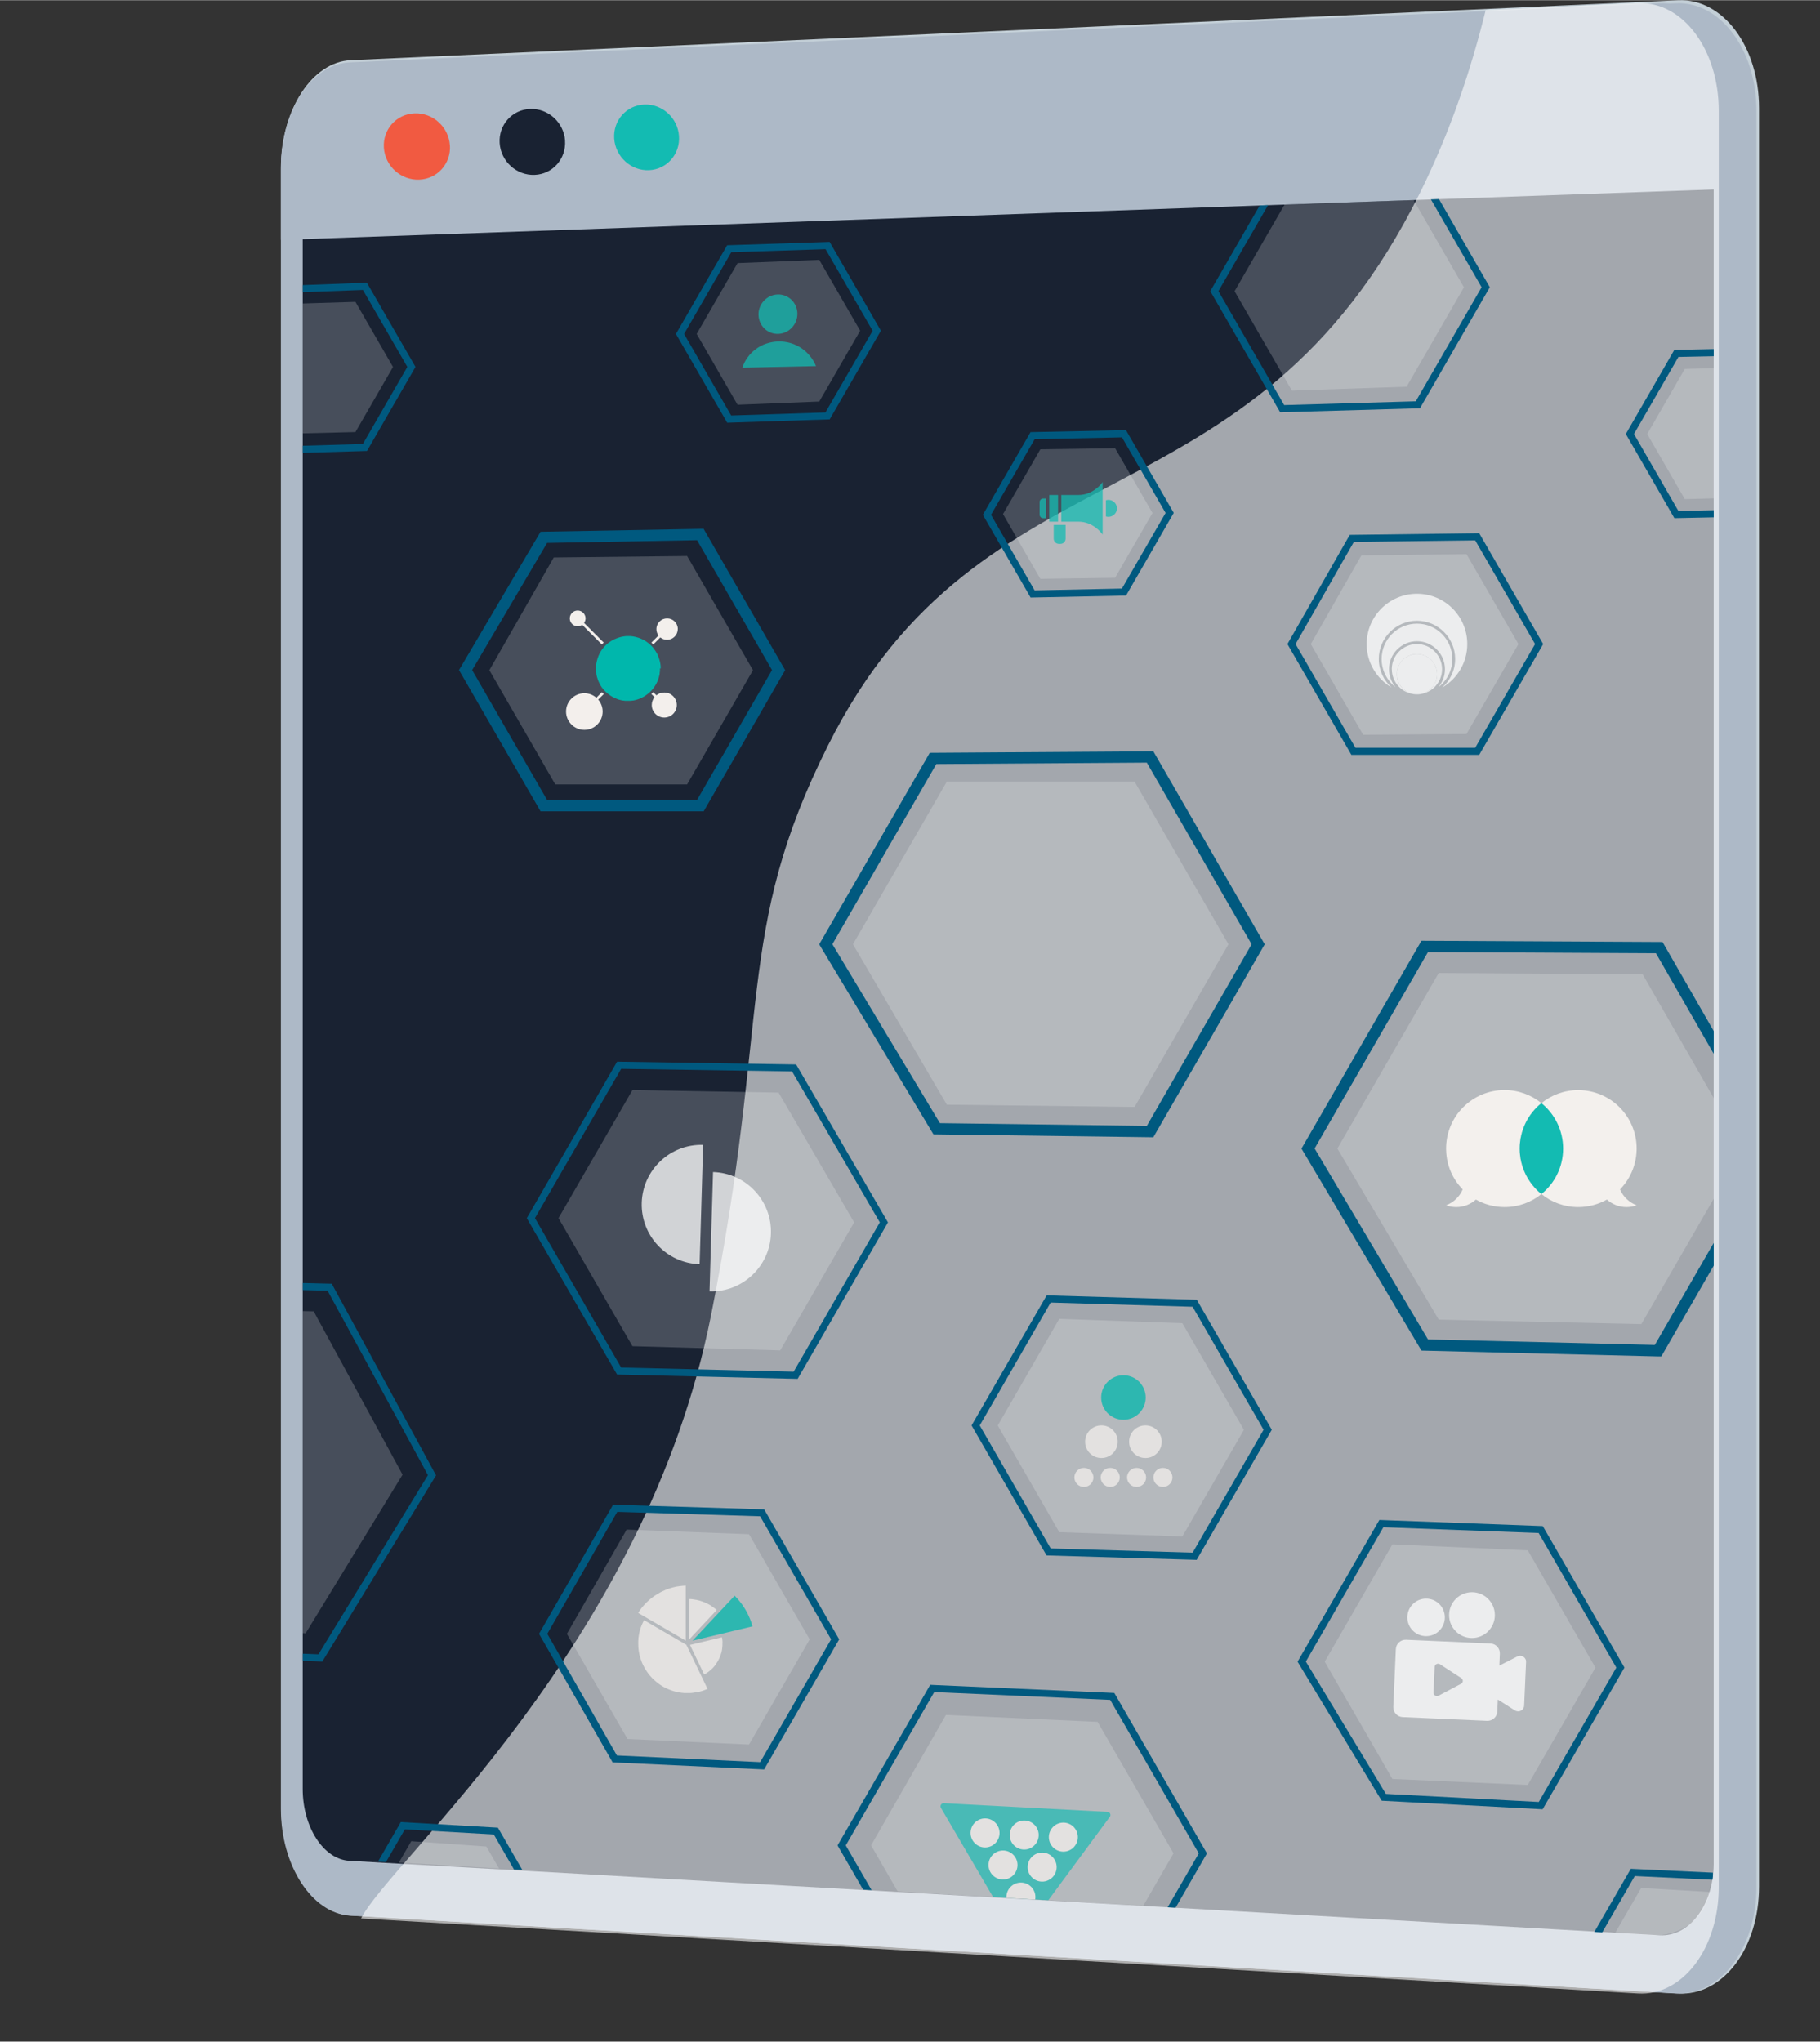 <?xml version="1.0" encoding="UTF-8"?><svg xmlns="http://www.w3.org/2000/svg" xmlns:xlink="http://www.w3.org/1999/xlink" viewBox="0 0 321.3 360.27" aria-hidden="true" width="321px" height="360px"><rect x="0" y="0" width="321.3" height="360.27" fill="#333333" stroke="none"/><defs><linearGradient class="cerosgradient" data-cerosgradient="true" id="CerosGradient_idc807b3d3c" gradientUnits="userSpaceOnUse" x1="50%" y1="100%" x2="50%" y2="0%"><stop offset="0%" stop-color="#d1d1d1"/><stop offset="100%" stop-color="#d1d1d1"/></linearGradient><linearGradient/><style>.c-6286af8252f8c{fill:none;}.d-6286af8252f8c{fill:#f3efec;}.e-6286af8252f8c{fill:#f3f0ed;}.f-6286af8252f8c{fill:#00b7ac;}.g-6286af8252f8c{fill:#00597f;}.h-6286af8252f8c{fill:#f15a41;}.i-6286af8252f8c{fill:#fff;}.j-6286af8252f8c{fill:#adb9c7;}.k-6286af8252f8c{fill:#c3cfd7;}.l-6286af8252f8c{fill:#12bab0;}.m-6286af8252f8c{fill:#13bbb2;}.n-6286af8252f8c{fill:#192232;}.o-6286af8252f8c{fill:#26bbb4;}.p-6286af8252f8c{opacity:.2;}.q-6286af8252f8c{opacity:.75;}.r-6286af8252f8c{clip-path:url(#b6286af8252f8c);}.s-6286af8252f8c{isolation:isolate;}.t-6286af8252f8c{mix-blend-mode:soft-light;opacity:.6;}</style><clipPath id="b6286af8252f8c"><path class="c-6286af8252f8c" d="M53.44,42.18V315.67s.11,10.2,7,12.46l231.2,13.38s9.7,.94,10.75-10.37c.15-11.45,.15-104.41,.15-104.41V33.4L53.44,42.18Z"/></clipPath></defs><g class="s-6286af8252f8c"><g id="a6286af8252f8c"><g><path class="k-6286af8252f8c" d="M61.91,10.59L296.28,.01c7.86-.35,14.26,8.16,14.26,19.03V332.93c0,10.87-6.4,19.3-14.26,18.84l-234.37-13.75c-6.78-.4-12.25-8.85-12.25-18.88V29.31c0-10.03,5.47-18.41,12.25-18.72Z"/><path class="j-6286af8252f8c" d="M61.82,11.1L295.84,.54c7.85-.35,14.24,8.15,14.24,19V332.96c0,10.85-6.39,19.27-14.24,18.81l-234.02-13.73c-6.77-.4-12.23-8.84-12.23-18.86V29.79c0-10.02,5.47-18.38,12.23-18.69Z"/><path class="n-6286af8252f8c" d="M292.97,341.5c5.28,.3,9.56-5.37,9.56-12.65V19.49c0-7.29-4.29-13.01-9.56-12.78L61.68,16.73c-4.56,.2-8.24,5.83-8.24,12.57V315.67c0,6.75,3.68,12.43,8.24,12.69l231.29,13.14Z"/><path class="j-6286af8252f8c" d="M61.68,10.98L292.97,.54c7.76-.35,14.07,8.06,14.07,18.78v13.93L49.59,42.31v-12.86c0-9.9,5.4-18.17,12.09-18.47Z"/><g class="t-6286af8252f8c"><path class="i-6286af8252f8c" d="M146.14,131.59c27.33-54.65,74.64-37.26,104.57-97.65,5.4-10.89,9.06-21.97,11.57-32.19l26.91-1.22c7.85-.35,14.24,8.15,14.24,19V332.96c0,10.85-6.39,19.27-14.24,18.81l-225.45-13.23c5.16-10.24,50.15-48.15,61.77-106.36,10.63-53.23,4.14-67.62,20.63-100.59Z"/></g><path class="h-6286af8252f8c" d="M79.43,25.59c.22,3.23-2.2,5.95-5.42,6.08-3.22,.13-6.02-2.38-6.24-5.62-.22-3.24,2.21-5.96,5.43-6.08,3.22-.12,6,2.39,6.22,5.62Z"/><path class="n-6286af8252f8c" d="M99.75,24.78c.22,3.21-2.18,5.92-5.36,6.05-3.19,.13-5.96-2.37-6.18-5.59-.22-3.22,2.19-5.93,5.38-6.05,3.19-.12,5.94,2.38,6.17,5.59Z"/><path class="m-6286af8252f8c" d="M119.87,23.98c.22,3.2-2.15,5.89-5.31,6.02-3.16,.13-5.9-2.36-6.13-5.57-.22-3.21,2.17-5.9,5.33-6.02,3.16-.12,5.89,2.37,6.11,5.57Z"/></g><g class="r-6286af8252f8c"><g class="p-6286af8252f8c"><polygon class="i-6286af8252f8c" points="289.73 333.15 302.99 333.93 309.62 345.41 302.99 356.9 289.73 356.12 283.1 344.63 289.73 333.15"/></g><path class="g-6286af8252f8c" d="M305.02,360.27l-17.14-.81-8.56-14.83,8.58-14.86,17.14,.81,8.56,14.83-8.58,14.86Zm-16.4-2.03l15.7,.75,7.84-13.58-7.86-13.61-15.7-.75-7.84,13.58,7.86,13.61Z"/><g class="p-6286af8252f8c"><polygon class="i-6286af8252f8c" points="22.58 230.56 55.38 231.39 71.07 260.21 53.96 288.2 20.35 286.9 5.47 258.56 22.58 230.56"/></g><path class="g-6286af8252f8c" d="M56.9,293.2l-39.07-1.55L0,258.41l20.08-32.85,38.49,.96,18.41,33.82-20.08,32.86Zm-38.3-2.77l37.62,1.49,19.33-31.62-17.72-32.55-37.05-.93L1.44,258.45l17.15,31.98Z"/><g class="p-6286af8252f8c"><polygon class="i-6286af8252f8c" points="228.07 33.83 248.32 33.14 258.44 50.67 248.32 68.21 228.07 68.9 217.95 51.36 228.07 33.83"/></g><path class="g-6286af8252f8c" d="M226,72.73l-12.34-21.38,12.33-21.36,24.68-.71,12.34,21.38-12.33,21.36-24.68,.71Zm-10.9-21.38l11.61,20.11,23.23-.67,11.62-20.13-11.61-20.11-23.23,.67-11.62,20.13Z"/><g class="p-6286af8252f8c"><polygon class="i-6286af8252f8c" points="111.65 192.34 137.45 192.79 150.79 215.69 137.74 238.28 111.65 237.54 98.6 214.94 111.65 192.34"/></g><path class="g-6286af8252f8c" d="M140.82,243.31l-31.88-.76-15.94-27.6,15.94-27.62,31.61,.49,16.21,27.88-15.95,27.62Zm-31.15-2l30.44,.73,15.21-26.35-15.49-26.64-30.17-.46-15.22,26.35,15.22,26.37Z"/><g class="q-6286af8252f8c"><path class="i-6286af8252f8c" d="M136.1,217.65c-.17,5.81-5.03,10.39-10.84,10.22l.62-21.06c5.81,.17,10.39,5.03,10.22,10.84Z"/><path class="i-6286af8252f8c" d="M124.13,202.01l-.62,21.06c-5.82-.17-10.39-5.03-10.22-10.84,.17-5.81,5.02-10.39,10.84-10.22Z"/></g><g class="p-6286af8252f8c"><polygon class="i-6286af8252f8c" points="110.63 269.91 132.23 270.72 142.94 289.28 132.23 307.84 110.79 306.87 100.08 288.31 110.63 269.91"/></g><path class="g-6286af8252f8c" d="M134.9,312.24l-.38-.02-26.37-1.23-12.99-22.69,13.08-22.79,26.67,.83,13.24,22.94-13.26,22.97Zm-26-2.47l25.3,1.18,12.52-21.68-12.53-21.71-25.22-.78-12.35,21.52,12.29,21.47Z"/><g class="q-6286af8252f8c"><path class="f-6286af8252f8c" d="M132.83,286.99l-10.57,2.52,7.43-7.93s.05,.05,.08,.08c.16,.16,.32,.33,.47,.5,.02,.03,.05,.06,.08,.09,0,0,.02,.02,.02,.03,.03,.03,.06,.07,.09,.11,.03,.03,.05,.07,.09,.1,0,0,.02,.03,.03,.04,.09,.12,.19,.24,.28,.36,.09,.11,.17,.22,.25,.34,.08,.11,.15,.21,.22,.33,.08,.11,.14,.22,.21,.33,.07,.11,.14,.23,.2,.34,.07,.12,.13,.23,.19,.35,.07,.12,.13,.25,.19,.38,.07,.14,.13,.28,.19,.42,0,.02,.01,.03,.02,.05,.03,.07,.06,.13,.09,.2,.03,.08,.06,.15,.09,.23,.02,.04,.04,.09,.05,.13,.03,.08,.06,.16,.09,.25,.03,.08,.05,.16,.08,.25,.06,.17,.1,.34,.15,.51Z"/><g><path class="d-6286af8252f8c" d="M124.88,298.03s-.06,.03-.09,.04c0,0-.02,0-.03,.01-.05,.02-.1,.04-.15,.06-.05,.03-.11,.05-.16,.06-.03,.02-.07,.03-.1,.04-.06,.02-.12,.04-.18,.07-.06,.02-.12,.04-.18,.06-.13,.04-.26,.08-.39,.11-.1,.03-.2,.05-.3,.07-.01,0-.03,0-.04,.01-.03,0-.07,.02-.1,.02-.02,0-.03,0-.05,0-.07,.01-.14,.03-.21,.04h-.04c-.11,.03-.22,.04-.33,.06-.09,0-.17,.02-.25,.03-.05,0-.09,.01-.14,.02-.01,0-.02,0-.03,0-.1,0-.2,.01-.29,.02-.03,0-.05,0-.07,0-.1,0-.21,0-.31,0-.05,0-.09,0-.14,0-.1,0-.2,0-.3,0-.04,0-.07,0-.11,0-.08,0-.17,0-.25-.02-.07,0-.14-.01-.21-.02h0c-.1,0-.19-.02-.29-.04-.04,0-.07,0-.11-.01-.11-.02-.23-.04-.33-.06-.02,0-.04,0-.06-.01-.23-.05-.46-.1-.69-.17-.02,0-.04,0-.06-.02-.1-.03-.21-.07-.32-.1-.03-.01-.07-.02-.1-.04-.09-.03-.18-.06-.27-.1h0c-.07-.03-.13-.05-.2-.08-.08-.03-.15-.07-.23-.1-.03-.02-.07-.03-.1-.05-.09-.04-.18-.09-.28-.14-.04-.02-.08-.04-.12-.06-.09-.05-.18-.1-.27-.15-.02-.01-.04-.02-.06-.04-.08-.05-.17-.1-.25-.15,0,0-.02,0-.03-.02-.04-.02-.08-.05-.11-.08-.07-.04-.14-.1-.21-.14-.09-.06-.18-.13-.27-.2h0l-.02-.03c-.06-.04-.11-.09-.17-.13-.01,0-.02-.02-.04-.03-.02-.02-.05-.05-.08-.07-.01,0-.02-.02-.03-.03-.08-.07-.16-.13-.23-.2-.1-.09-.2-.18-.3-.28-.04-.05-.09-.09-.13-.14-.05-.05-.09-.09-.13-.14-.02-.02-.05-.05-.07-.08-.04-.04-.08-.08-.12-.13-.04-.04-.07-.08-.1-.12,0,0-.02-.02-.02-.03-.07-.09-.14-.17-.21-.27-.06-.08-.13-.17-.18-.25-.06-.08-.11-.16-.16-.24-.06-.08-.11-.16-.16-.25-.05-.08-.1-.17-.14-.25-.05-.09-.09-.17-.14-.26-.05-.09-.09-.18-.14-.28-.05-.1-.09-.2-.14-.3,0-.01,0-.02-.01-.03-.01-.04-.03-.06-.04-.09-.01-.03-.03-.07-.04-.1,0,0,0-.02,0-.02-.01-.03-.02-.05-.03-.08-.06-.16-.12-.32-.17-.48-.04-.13-.08-.26-.11-.39-.01-.05-.03-.09-.04-.14-.01-.04-.02-.09-.03-.13,0-.01,0-.03-.01-.05,0-.05-.02-.1-.03-.15-.02-.08-.03-.15-.04-.22-.01-.06-.02-.12-.03-.17-.01-.08-.02-.16-.03-.24,0-.06-.02-.11-.02-.17-.01-.07-.02-.15-.02-.22,0-.08-.01-.16-.02-.24v-.15c0-.08-.01-.16-.01-.25,0-.06,0-.11,0-.17,0-.1,0-.21,0-.31,0-.09,0-.19,.02-.28,0-.05,0-.09,0-.14,0-.04,0-.09,.01-.13,0,0,0,0,0,0,0,0,0-.01,0-.02,.03-.27,.07-.53,.12-.79,.05-.24,.1-.47,.17-.69,.04-.12,.08-.25,.12-.38,.04-.12,.09-.25,.14-.37,.04-.09,.08-.19,.12-.28,0-.02,.01-.03,.02-.04,0-.02,.02-.04,.03-.06,.03-.06,.05-.11,.08-.17,.02-.06,.05-.11,.08-.17,0,0,0,0,0-.01,.04-.07,.07-.14,.11-.22l7.47,4.35,3.74,7.78Z"/><path class="d-6286af8252f8c" d="M121.07,279.79v9.72l-8.4-4.89s.04-.07,.06-.1c.05-.07,.09-.15,.14-.22,.03-.06,.07-.11,.11-.17,.06-.08,.12-.16,.18-.24,.02-.04,.05-.08,.08-.11,.07-.09,.14-.18,.22-.28,.03-.04,.06-.08,.1-.11,.06-.08,.12-.15,.2-.23,0,0,0,0,.01-.01,.04-.05,.09-.1,.14-.14,0,0,0,0,.01-.01,.06-.06,.11-.12,.17-.18,.07-.07,.14-.13,.21-.2,.06-.05,.11-.11,.17-.16,.1-.09,.21-.19,.31-.28,.01,0,.02-.02,.03-.02,.13-.1,.25-.2,.39-.3,.1-.07,.19-.15,.29-.21,.03-.02,.07-.04,.1-.07,.03-.02,.06-.04,.1-.06,.12-.08,.25-.16,.37-.24,.13-.08,.26-.15,.39-.22,.04-.02,.07-.04,.1-.06,.04-.02,.07-.04,.11-.06,.11-.06,.22-.11,.33-.16,.15-.07,.3-.14,.45-.2,0,0,.02,0,.03-.02l.39-.15c.08-.03,.15-.05,.23-.08,.09-.03,.19-.06,.28-.09,.08-.02,.15-.05,.24-.07h.02c.06-.02,.13-.04,.19-.06h.02c.1-.03,.19-.05,.29-.07,.05-.02,.1-.02,.15-.04,.12-.02,.23-.05,.35-.06,.04-.01,.09-.02,.13-.02,.1-.02,.19-.03,.29-.04,.07,0,.13-.02,.2-.02,.09-.01,.17-.02,.26-.03,.09,0,.19-.02,.28-.02,.09,0,.19-.01,.28-.01Z"/><path class="d-6286af8252f8c" d="M127.54,289.98v.1c0,.07,0,.14,0,.22v.08c0,.06-.01,.12-.02,.18,0,.05,0,.1-.01,.15h0c0,.07-.01,.14-.03,.21,0,.02,0,.05,0,.08-.01,.08-.03,.16-.04,.24,0,.02,0,.03,0,.04,0,.02,0,.05-.02,.07-.01,.06-.03,.12-.04,.18-.02,.08-.04,.16-.07,.24-.03,.09-.05,.18-.09,.27-.01,.04-.03,.07-.04,.11-.02,.05-.04,.1-.06,.15-.02,.05-.04,.1-.06,.16h0c-.02,.06-.05,.12-.08,.17,0,.01-.01,.03-.02,.04-.03,.07-.06,.13-.1,.2-.01,.03-.03,.06-.05,.09-.03,.05-.05,.1-.08,.15l-.02,.03s-.03,.06-.05,.09c-.03,.05-.06,.1-.09,.14-.03,.04-.06,.09-.09,.13,0,0,0,.01-.01,.02-.01,.02-.03,.04-.04,.06h0s0,.02,0,.02c-.03,.05-.07,.1-.1,.15-.02,.02-.03,.05-.05,.07h0s-.01,.02-.02,.02c-.03,.04-.06,.08-.09,.12,0,0-.01,.02-.02,.03-.02,.02-.03,.04-.05,.05,0,0-.01,.01-.02,.02-.05,.05-.09,.11-.14,.16-.06,.07-.13,.14-.2,.21-.03,.03-.07,.06-.1,.09-.03,.03-.07,.07-.1,.09-.02,.02-.04,.03-.06,.05-.03,.03-.06,.06-.09,.08-.03,.03-.06,.05-.09,.08,0,0-.01,0-.02,.02-.06,.05-.12,.1-.19,.15-.06,.04-.12,.09-.18,.13-.06,.04-.11,.08-.17,.11-.06,.04-.11,.08-.17,.11-.06,.04-.12,.07-.18,.1-.02,.02-.05,.03-.07,.04l-2.51-5.22,5.64-1.35v.06l.02,.02h0c.01,.08,.03,.16,.04,.24,0,.06,.02,.12,.02,.18,0,.03,0,.07,.01,.09,0,0,0,.02,0,.02,0,.07,0,.14,.01,.21,0,.02,0,.03,0,.05,0,.07,0,.15,0,.22Z"/><path class="d-6286af8252f8c" d="M126.54,284.09l-4.87,5.2v-7.12h.03c.05,0,.11,0,.17,0,.02,0,.04,0,.06,0,.02,0,.03,0,.04,0,.09,0,.18,.02,.27,.03,.12,.01,.24,.03,.35,.05,.12,.02,.24,.04,.35,.06,.21,.04,.41,.09,.62,.15,.12,.03,.23,.07,.34,.11,.06,.02,.11,.04,.17,.06,.11,.04,.22,.08,.33,.13,.06,.02,.11,.05,.16,.07,.08,.04,.16,.08,.25,.12,.09,.04,.19,.09,.28,.14,.06,.03,.12,.06,.17,.1h.02c.08,.05,.15,.1,.23,.15,.09,.06,.17,.11,.26,.17l.11,.08c.06,.04,.12,.08,.17,.13,.04,.03,.09,.06,.13,.09,.05,.04,.11,.08,.16,.13,.03,.03,.07,.06,.11,.09,0,0,.02,.02,.03,.03,.01,0,.03,.02,.04,.03Z"/></g></g><g class="p-6286af8252f8c"><polygon class="i-6286af8252f8c" points="187 232.72 208.73 233.48 219.6 252.3 208.73 271.12 187 270.36 176.14 251.54 187 232.72"/></g><path class="g-6286af8252f8c" d="M211.26,275.25l-26.5-.78-13.24-22.94,13.26-22.96,26.5,.78,13.24,22.94-13.26,22.96Zm-25.77-2.01l25.06,.74,12.52-21.69-12.53-21.71-25.06-.74-12.52,21.69,12.53,21.71Z"/><g class="q-6286af8252f8c"><g><circle class="d-6286af8252f8c" cx="196" cy="260.7" r="1.68"/><circle class="d-6286af8252f8c" cx="191.35" cy="260.7" r="1.68"/><circle class="d-6286af8252f8c" cx="200.65" cy="260.7" r="1.68"/><circle class="d-6286af8252f8c" cx="205.3" cy="260.7" r="1.68"/></g><circle class="d-6286af8252f8c" cx="194.44" cy="254.4" r="2.88"/><circle class="d-6286af8252f8c" cx="202.21" cy="254.4" r="2.88"/><circle class="f-6286af8252f8c" cx="198.33" cy="246.6" r="3.93"/></g><g class="p-6286af8252f8c"><polygon class="i-6286af8252f8c" points="240.34 97.98 258.89 97.76 268.06 113.63 258.89 129.5 240.65 129.64 231.41 113.63 240.34 97.98"/></g><path class="g-6286af8252f8c" d="M261.15,133.18h-22.58l-11.29-19.55,11-19.27,22.86-.29,11.29,19.56-11.29,19.55Zm-21.86-1.25h21.14l10.57-18.3-10.57-18.3-21.42,.27-10.29,18.03,10.57,18.31Z"/><g class="q-6286af8252f8c"><path class="i-6286af8252f8c" d="M241.27,113.63c0,3.27,1.77,6.13,4.41,7.67-1.39-1.23-2.27-3.03-2.27-5.04,0-3.71,3.02-6.74,6.74-6.74,3.71,0,6.74,3.02,6.74,6.74,0,2-.88,3.8-2.27,5.04,2.64-1.54,4.41-4.4,4.41-7.67,0-4.9-3.97-8.88-8.88-8.88-4.9,0-8.88,3.97-8.88,8.88Z"/><path class="i-6286af8252f8c" d="M243.91,116.27c0,2.02,.96,3.82,2.45,4.96-.72-.86-1.15-1.96-1.15-3.16,0-2.72,2.21-4.94,4.94-4.94,2.72,0,4.94,2.21,4.94,4.94,0,1.2-.43,2.3-1.15,3.16,1.49-1.14,2.45-2.94,2.45-4.96,0-3.45-2.79-6.24-6.24-6.24s-6.24,2.79-6.24,6.24Z"/><path class="i-6286af8252f8c" d="M245.71,118.07c0,2.36,1.85,4.3,4.18,4.43h.07c-1.88-.09-3.37-1.65-3.37-3.55,0-1.96,1.59-3.56,3.56-3.56,1.96,0,3.55,1.59,3.55,3.56,0,1.9-1.5,3.46-3.37,3.55h.07c2.33-.14,4.18-2.07,4.18-4.43,0-2.45-1.99-4.44-4.44-4.44-2.45,0-4.44,1.99-4.44,4.44Z"/><path class="i-6286af8252f8c" d="M246.6,118.95c0,1.9,1.5,3.46,3.37,3.55,.06,0,.12,0,.18,0s.12,0,.18,0c1.88-.09,3.37-1.65,3.37-3.55,0-1.96-1.59-3.56-3.55-3.56-1.97,0-3.56,1.59-3.56,3.56Z"/></g><g class="p-6286af8252f8c"><polygon class="i-6286af8252f8c" points="183.66 79.26 196.86 79.07 203.46 90.5 196.86 101.93 183.66 102.12 177.07 90.69 183.66 79.26"/></g><path class="g-6286af8252f8c" d="M181.94,105.42l-8.43-14.6,8.42-14.59,16.85-.35,8.43,14.6-8.42,14.59-16.85,.35Zm-6.99-14.6l7.7,13.34,15.41-.32,7.71-13.35-7.7-13.34-15.41,.32-7.71,13.35Z"/><g class="q-6286af8252f8c"><path class="m-6286af8252f8c" d="M183.53,88.56v2.23c0,.35,.28,.63,.63,.63h.51v-3.48h-.51c-.34,0-.63,.28-.63,.63Z"/><path class="m-6286af8252f8c" d="M195.68,88.18c-.16,0-.31,.02-.45,.07v2.86c.14,.05,.3,.07,.45,.07,.82,0,1.5-.67,1.5-1.5s-.67-1.5-1.5-1.5Z"/><rect class="m-6286af8252f8c" x="185.24" y="87.32" width="1.55" height="4.71"/><path class="m-6286af8252f8c" d="M186.79,92.6h-.77v2.43c0,.51,.41,.92,.92,.92h.26c.51,0,.92-.41,.92-.92v-2.43h-1.34Z"/><path class="m-6286af8252f8c" d="M190.38,87.32h-3.02v4.71h3.02c2.52,0,4.01,1.9,4.28,2.28v-9.27c-.27,.38-1.75,2.28-4.28,2.28Z"/></g><g class="p-6286af8252f8c"><polygon class="i-6286af8252f8c" points="245.81 272.52 269.71 273.57 281.66 294.27 269.71 314.97 245.81 313.92 233.86 293.22 245.81 272.52"/></g><path class="g-6286af8252f8c" d="M272.34,319.27l-28.42-1.51-14.85-24.54,14.44-25.01,28.85,1.08,14.42,24.97-14.44,25Zm-27.69-2.72l27,1.43,13.69-23.72-13.71-23.75-27.41-1.02-13.69,23.71,14.12,23.34Z"/><g class="q-6286af8252f8c"><g><circle class="i-6286af8252f8c" cx="251.76" cy="285.4" r="3.31"/><circle class="i-6286af8252f8c" cx="259.86" cy="285" r="4.04"/><path class="i-6286af8252f8c" d="M267.88,292.29l-3.19,1.63,.09-2.11c.04-.95-.7-1.76-1.65-1.8l-14.91-.66c-.95-.04-1.76,.7-1.8,1.65l-.45,10.2c-.04,.95,.7,1.76,1.65,1.8l14.91,.66c.95,.04,1.76-.7,1.8-1.65l.09-2.11,3.01,1.91c.71,.45,1.61-.03,1.64-.85l.34-7.67c.06-.82-.82-1.37-1.54-.99Zm-9.97,4.84l-3.94,2.09c-.42,.22-.92-.09-.9-.55l.2-4.52c.02-.46,.54-.73,.95-.47l3.74,2.43c.4,.24,.38,.82-.05,1.02Z"/></g></g><g class="p-6286af8252f8c"><polygon class="i-6286af8252f8c" points="166.99 302.62 193.77 303.84 207.17 327.04 193.77 350.25 167.18 348.84 153.78 325.63 166.99 302.62"/></g><path class="g-6286af8252f8c" d="M196.71,355.39l-.38-.02-32.12-1.42-16.35-28.31,16.36-28.34,.38,.02,32.12,1.42,16.35,28.31-16.36,28.34Zm-31.76-2.66l31.06,1.38,15.62-27.06-15.64-27.09-31.06-1.38-15.62,27.06,15.64,27.09Z"/><g class="q-6286af8252f8c"><path class="o-6286af8252f8c" d="M195.93,320.59l-14.52,19.69c-.06,.09-.1,.19-.11,.3l-.23,4.34c-.02,.46-.56,.69-.91,.39l-1.59-1.34c-.13-.11-.2-.28-.2-.45l.16-3.08c0-.11-.02-.22-.07-.31l-12.35-21.11c-.22-.38,.07-.85,.51-.83l28.89,1.53c.44,.02,.68,.53,.42,.88Z"/><g><g><circle class="d-6286af8252f8c" cx="173.9" cy="323.44" r="2.56"/><circle class="d-6286af8252f8c" cx="180.81" cy="323.81" r="2.56"/><circle class="d-6286af8252f8c" cx="187.72" cy="324.18" r="2.56"/></g><circle class="d-6286af8252f8c" cx="177.07" cy="329.1" r="2.56"/><circle class="d-6286af8252f8c" cx="183.98" cy="329.47" r="2.56"/><circle class="d-6286af8252f8c" cx="180.23" cy="334.76" r="2.56"/></g></g><g><g class="p-6286af8252f8c"><polygon class="i-6286af8252f8c" points="130.21 46.4 144.63 45.83 151.85 58.33 144.63 70.83 130.21 71.4 122.99 58.9 130.21 46.4"/></g><path class="g-6286af8252f8c" d="M128.38,74.57l-9.05-15.67,9.04-15.65,18.09-.59,9.05,15.67-9.04,15.65-18.09,.59Zm-7.61-15.67l8.31,14.4,16.64-.54,8.33-14.42-8.31-14.4-16.64,.54-8.33,14.42Z"/><g class="q-6286af8252f8c"><path class="l-6286af8252f8c" d="M133.91,55.55c.04,1.91,1.6,3.41,3.48,3.34,1.9-.06,3.42-1.68,3.38-3.61-.04-1.93-1.63-3.43-3.53-3.34-1.89,.09-3.38,1.7-3.34,3.61Z"/><path class="l-6286af8252f8c" d="M131.04,64.86c.94-2.72,3.39-4.54,6.33-4.63,2.98-.09,5.58,1.68,6.69,4.35l-13.02,.28Z"/></g></g><g class="p-6286af8252f8c"><polygon class="i-6286af8252f8c" points="72.6 324.9 85.86 325.84 92.49 337.33 85.86 348.81 72.6 347.87 65.97 336.38 72.6 324.9"/></g><path class="g-6286af8252f8c" d="M87.88,352.19l-17.14-.99-8.56-14.82,8.58-14.86,17.14,.99,8.56,14.82-8.58,14.86Zm-16.39-2.2l15.7,.9,7.84-13.57-7.86-13.61-15.7-.9-7.84,13.57,7.86,13.61Z"/><g class="p-6286af8252f8c"><polygon class="i-6286af8252f8c" points="49.49 53.65 62.75 53.24 69.38 64.73 62.75 76.22 49.49 76.54 42.85 64.73 49.49 53.65"/></g><path class="g-6286af8252f8c" d="M47.64,80.06l-8.57-15.35,8.57-14.21,17.13-.64,8.58,14.86-8.56,14.83-17.15,.51Zm-7.12-15.33l7.85,14.05,15.69-.46,7.85-13.6-7.84-13.58-15.7,.58-7.85,13.01Z"/><path class="g-6286af8252f8c" d="M295.59,91.41l-8.57-14.85,8.56-14.84,17.14-.36,8.57,14.85-8.57,14.84-17.14,.36Zm-7.13-14.85l7.84,13.58,15.7-.33,7.85-13.6-7.84-13.58-15.7,.33-7.85,13.6Z"/><g class="p-6286af8252f8c"><polygon class="i-6286af8252f8c" points="297.43 65.08 310.7 64.73 317.33 76.22 310.7 87.7 297.43 88.05 290.8 76.56 297.43 65.08"/></g><g class="p-6286af8252f8c"><polygon class="i-6286af8252f8c" points="167.15 137.91 200.3 137.91 216.87 166.61 200.3 195.32 167.15 194.92 150.58 166.61 167.15 137.91"/></g><path class="g-6286af8252f8c" d="M203.61,200.67l-38.82-.51-20.17-33.54,19.52-33.8,39.47-.26,19.66,34.06-19.67,34.06Zm-37.68-2.49l36.53,.48,18.5-32.05-18.5-32.05-37.16,.25-18.35,31.79,18.98,31.58Z"/><g transform="translate(0,-952.362)"><path class="i-6286af8252f8c" d="M172.01,158.08c-.11,0-.22,.03-.32,.05l11.66,10.97c.26,.24,.81,.24,1.07,0l11.66-10.97c-.1-.03-.21-.05-.32-.05h-23.75Zm-1.27,.97c-.03,.11-.05,.23-.05,.35v15.17c0,.12,.02,.23,.05,.34l8.37-7.99-8.37-7.87h0Zm26.28,0l-8.37,7.87,8.37,7.99c.03-.11,.05-.22,.05-.34v-15.17c0-.12-.02-.24-.05-.35Zm-16.94,8.79l-8.4,8c.11,.03,.22,.05,.33,.05h23.75c.11,0,.22-.02,.33-.05l-8.4-8-2.36,2.22c-.81,.76-2.08,.76-2.89,0l-2.36-2.22h0Z"/></g><g class="p-6286af8252f8c"><polygon class="i-6286af8252f8c" points="253.99 171.68 289.99 171.91 307.65 202.66 289.76 233.64 253.99 232.85 236.1 202.66 253.99 171.68"/></g><path class="g-6286af8252f8c" d="M293.28,239.35h-.59l-41.75-1.03-21.18-35.65,21.18-36.68,42.56,.22,20.96,36.46-21.18,36.69Zm-41.19-3l40.05,.97,20.01-34.66-19.81-34.46-40.25-.21-20.01,34.66,20.01,33.69Z"/><g><path class="e-6286af8252f8c" d="M288.94,212.67c-.56,.21-1.16,.32-1.8,.32-1.33,0-2.54-.5-3.46-1.33-1.5,.85-3.23,1.33-5.07,1.33-2.46,0-4.72-.86-6.49-2.3-2.34-1.89-3.83-4.78-3.83-8.02,0-3.24,1.49-6.14,3.83-8.02,1.77-1.44,4.03-2.3,6.49-2.3,5.7,0,10.32,4.62,10.32,10.32,0,.12,0,.23-.01,.35h0c-.09,2.67-1.19,5.07-2.92,6.85,.55,1.29,1.61,2.31,2.93,2.8Z"/><path class="e-6286af8252f8c" d="M272.12,210.69c-1.77,1.44-4.03,2.3-6.5,2.3-1.84,0-3.57-.48-5.07-1.33-.91,.83-2.13,1.33-3.46,1.33-.63,0-1.24-.11-1.8-.32,1.32-.49,2.38-1.51,2.93-2.8-1.74-1.78-2.84-4.18-2.92-6.85h0c0-.12-.01-.24-.01-.36,0-5.7,4.62-10.32,10.32-10.32,2.46,0,4.72,.86,6.5,2.3-2.34,1.89-3.83,4.78-3.83,8.02,0,3.24,1.49,6.14,3.83,8.02Z"/><path class="m-6286af8252f8c" d="M275.95,202.67c0,3.24-1.49,6.13-3.83,8.02-2.34-1.89-3.83-4.78-3.83-8.02,0-3.24,1.49-6.14,3.83-8.02,2.33,1.89,3.83,4.78,3.83,8.02Z"/></g><g class="p-6286af8252f8c"><polygon class="i-6286af8252f8c" points="97.76 98.35 121.3 98.09 132.93 118.24 121.3 138.4 98.03 138.4 86.39 118.24 97.76 98.35"/></g><path class="g-6286af8252f8c" d="M124.21,143.15h-28.78l-14.4-24.93,14.4-24.41,28.78-.52,14.4,24.94-14.39,24.93Zm-27.63-2h26.47l13.24-22.93-13.23-22.92-26.48,.48-13.23,22.44,13.23,22.92Z"/><g><g><path class="d-6286af8252f8c" d="M119.65,110.99c0,1.04-.85,1.89-1.89,1.89-.45,0-.87-.16-1.19-.42l-1.24,1.24c-.1-.11-.21-.22-.33-.33l1.25-1.25c-.24-.32-.37-.71-.37-1.13,0-1.05,.85-1.89,1.89-1.89,1.04,0,1.89,.84,1.89,1.89Z"/><path class="d-6286af8252f8c" d="M119.48,124.39c0,1.22-.99,2.21-2.21,2.21s-2.21-.99-2.21-2.21c0-.53,.18-1.01,.49-1.39l-.56-.56c.11-.11,.23-.22,.33-.33l.56,.56c.38-.31,.86-.49,1.39-.49,1.22,0,2.21,.99,2.21,2.21Z"/><path class="d-6286af8252f8c" d="M105.6,123.42c.49,.57,.79,1.31,.79,2.12,0,1.79-1.45,3.23-3.23,3.23s-3.23-1.45-3.23-3.23,1.45-3.23,3.23-3.23c.81,0,1.55,.3,2.12,.79l.98-.98c.1,.11,.21,.22,.33,.33l-.98,.98Z"/><path class="d-6286af8252f8c" d="M106.58,113.37c-.11,.1-.23,.21-.33,.33l-3.47-3.47c-.23,.16-.5,.26-.8,.26-.77,0-1.39-.62-1.39-1.39s.62-1.39,1.39-1.39,1.39,.62,1.39,1.39c0,.3-.1,.58-.26,.8l3.47,3.47Z"/></g><g><path class="f-6286af8252f8c" d="M106.41,121.59c-.11-.13-.22-.27-.32-.41,.1,.14,.2,.28,.32,.41Z"/><path class="f-6286af8252f8c" d="M106.09,121.18c.1,.14,.2,.28,.32,.41-.11-.13-.22-.27-.32-.41Z"/><path class="f-6286af8252f8c" d="M116.51,117.91c0,.06,0,.13,0,.19,0,.07,0,.13,0,.19,0,.07,0,.14-.02,.2,0,.07-.02,.15-.03,.22,0,0,0,.02,0,.02,0,.02,0,.04,0,.07,0,.02,0,.05-.01,.07v.02s0,.04-.01,.06c-.02,.11-.04,.22-.07,.33-.02,.09-.04,.17-.07,.26,0,.03-.02,.06-.03,.09,0,.03-.02,.06-.03,.09v.03s-.03,.07-.04,.1c-.02,.05-.03,.09-.05,.14-.01,.04-.03,.07-.04,.11-.02,.05-.04,.1-.06,.14-.01,.03-.03,.07-.05,.1-.02,.04-.04,.09-.06,.13-.02,.05-.05,.09-.07,.14-.02,.03-.03,.06-.05,.09-.03,.05-.05,.09-.08,.14-.02,.03-.04,.07-.06,.1-.03,.06-.07,.11-.11,.17-.03,.05-.07,.1-.1,.15-.02,.03-.03,.05-.05,.07-.02,.02-.03,.05-.05,.07h0c-.11,.15-.22,.28-.34,.41-.11,.12-.22,.23-.33,.33-.06,.06-.13,.12-.2,.17-.07,.06-.13,.11-.2,.16-.05,.04-.11,.08-.16,.12l-.03,.02s-.02,.02-.03,.02c-.03,.02-.07,.05-.1,.07-.03,.02-.07,.05-.1,.07h0c-.06,.04-.11,.08-.17,.11-.06,.04-.13,.07-.2,.11-.05,.03-.09,.05-.14,.07-.04,.02-.09,.04-.13,.06-.03,.02-.07,.03-.1,.05-.05,.02-.1,.04-.15,.07-.02,.01-.05,.02-.07,.03-.06,.03-.12,.05-.18,.07-.03,0-.05,.02-.08,.03-.05,.02-.1,.04-.16,.05h0s-.07,.02-.11,.03h0s-.09,.03-.13,.04c-.05,.01-.1,.03-.16,.04-.04,0-.09,.02-.13,.03l-.23,.04h-.02c-.09,.01-.18,.03-.27,.03-.07,0-.14,.01-.2,.02-.02,0-.04,0-.07,0-.02,0-.04,0-.07,0-.08,0-.17,0-.25,0s-.17,0-.25,0c-.02,0-.04,0-.07,0-.02,0-.05,0-.07,0-.07,0-.14,0-.2-.02-.09,0-.18-.02-.27-.03h-.02l-.23-.04s-.09-.02-.13-.03c-.05-.01-.11-.02-.16-.04-.05-.01-.09-.02-.13-.03h0s-.07-.02-.11-.03h0c-.06-.02-.11-.03-.16-.06-.03,0-.05-.02-.08-.03-.06-.02-.12-.04-.18-.07-.02,0-.05-.02-.07-.03-.05-.02-.1-.04-.15-.07-.03-.01-.07-.03-.1-.05-.04-.02-.09-.04-.13-.06-.05-.02-.09-.05-.14-.07-.07-.03-.13-.07-.2-.11-.06-.03-.12-.07-.17-.1h0s-.07-.05-.1-.07c-.03-.02-.07-.04-.1-.07-.01,0-.02-.01-.03-.02l-.03-.02c-.05-.04-.11-.08-.16-.12-.07-.05-.14-.11-.2-.16-.07-.06-.13-.11-.2-.17-.11-.1-.22-.21-.33-.33-.06-.06-.12-.13-.17-.2-.11-.13-.22-.27-.32-.41-.04-.05-.07-.11-.11-.17-.04-.06-.08-.13-.12-.2-.02-.04-.05-.08-.07-.13h0c-.03-.07-.06-.13-.09-.18-.03-.07-.07-.14-.1-.2l-.04-.09s-.04-.1-.06-.14c-.02-.03-.03-.07-.04-.11-.02-.04-.03-.09-.05-.14,0-.03-.02-.06-.03-.1v-.03s-.03-.06-.04-.09c0-.03-.02-.06-.03-.09-.03-.08-.05-.17-.07-.26-.03-.11-.05-.22-.07-.33,0-.02,0-.04,0-.06v-.02s0-.04-.01-.07c0-.02,0-.04,0-.07,0,0,0-.02,0-.02,0-.07-.02-.14-.03-.22,0-.07-.01-.13-.02-.2,0-.06,0-.13,0-.19,0-.06,0-.13,0-.19s0-.13,0-.19c0-.07,0-.13,0-.19,0-.07,0-.14,.02-.2,0-.07,.02-.15,.03-.22,0,0,0-.02,0-.02,0-.03,0-.07,.02-.1,0-.04,.01-.08,.02-.11,0-.02,0-.05,.01-.07,0-.04,.02-.08,.03-.12,0-.04,.02-.08,.03-.12,.02-.09,.04-.17,.07-.26,.02-.07,.04-.13,.06-.19v-.03s.02-.04,.03-.06c0,0,0-.02,.01-.03,.02-.04,.03-.09,.05-.13v-.02h0c.03-.07,.05-.14,.08-.2,.02-.05,.04-.1,.07-.15,.01-.03,.02-.06,.04-.08,0,0,0-.01,0-.02,.03-.06,.06-.11,.09-.17,0-.02,.01-.03,.02-.04,.03-.06,.07-.12,.1-.17,.01-.03,.03-.05,.05-.08,.03-.06,.07-.11,.11-.17,.01-.02,.03-.04,.04-.06,.03-.05,.06-.09,.1-.14,.03-.04,.06-.07,.08-.11h0c.04-.05,.08-.1,.12-.15,.01-.02,.03-.04,.04-.06,.05-.06,.1-.11,.15-.17,0-.01,.02-.02,.03-.03,.01-.02,.03-.03,.05-.05,.04-.04,.08-.08,.12-.12,.05-.06,.11-.11,.17-.16,.06-.06,.13-.12,.2-.17l.08-.07s.08-.06,.12-.09c.04-.03,.08-.06,.13-.09h0s.09-.07,.14-.1c.01,0,.02-.02,.03-.02,.06-.04,.11-.08,.17-.11,.03-.02,.05-.03,.08-.05,.04-.03,.09-.05,.14-.08h.03s.05-.04,.08-.06c.05-.03,.09-.05,.14-.07,.04-.02,.09-.04,.13-.06,0,0,.01,0,.02,0,.02-.01,.04-.02,.06-.03h.02c.05-.03,.1-.05,.15-.07,.02-.01,.05-.02,.07-.03h.03s.09-.04,.13-.06c0,0,.02,0,.03-.01l.06-.02h.03c.06-.03,.13-.05,.19-.07,.08-.03,.17-.05,.26-.07,.04,0,.08-.02,.12-.03,.04,0,.08-.02,.12-.03,.02,0,.04,0,.07-.01,.04,0,.07-.02,.11-.02,.03,0,.07-.01,.1-.02,0,0,.02,0,.02,0,.07,0,.14-.02,.22-.03,.07,0,.14-.01,.2-.02,.06,0,.13,0,.19,0,.06,0,.13,0,.19,0s.13,0,.19,0c.07,0,.13,0,.19,0,.07,0,.14,0,.2,.02,.07,0,.15,.02,.22,.03,0,0,.02,0,.02,0,.03,0,.07,0,.1,.02,.04,0,.08,.01,.11,.02,.02,0,.05,0,.07,.01,.04,0,.08,.02,.12,.03,.04,0,.08,.02,.12,.03,.09,.02,.17,.04,.26,.07,.07,.02,.13,.04,.19,.06h.03s.04,.02,.06,.03c0,0,.02,0,.03,.01,.04,.02,.09,.03,.13,.05h.03c.07,.03,.14,.06,.2,.09,.05,.02,.1,.04,.15,.07,.03,.01,.06,.02,.08,.04,0,0,.01,0,.02,0,.06,.03,.11,.06,.17,.09,.02,0,.03,.01,.04,.02,.06,.03,.12,.07,.17,.1,.03,.02,.05,.03,.08,.05,.06,.03,.11,.07,.17,.11,.02,.01,.04,.03,.06,.04,.05,.03,.09,.06,.14,.1,.04,.03,.07,.06,.11,.08h0c.05,.04,.1,.08,.15,.12,.02,.01,.04,.03,.06,.04,.06,.05,.11,.1,.17,.15,.01,0,.02,.02,.03,.03,.11,.1,.22,.21,.33,.33,0,0,.02,.02,.03,.03,.05,.05,.1,.11,.15,.17,.01,.02,.03,.04,.04,.06,.04,.05,.08,.1,.12,.15h0s.06,.08,.08,.12c.03,.04,.07,.09,.1,.14,.01,.02,.03,.04,.04,.06,.04,.06,.07,.11,.11,.17,.02,.03,.03,.05,.05,.08,.03,.06,.07,.11,.1,.17,0,.01,.02,.03,.02,.04,.03,.06,.06,.11,.09,.17,0,0,0,.01,0,.02,.01,.03,.03,.05,.04,.08,.03,.05,.05,.1,.07,.15,.03,.07,.06,.13,.08,.2h0v.03s.04,.09,.06,.13c0,0,0,.02,.01,.03,0,.02,.01,.04,.02,.06v.03c.03,.06,.05,.13,.07,.19,.03,.08,.05,.17,.07,.26,0,.04,.02,.08,.03,.12,0,.04,.02,.08,.03,.12,0,.02,0,.04,.01,.07,0,.04,.02,.07,.02,.11,0,.03,.01,.07,.02,.1,0,0,0,.02,0,.02,0,.07,.02,.14,.03,.22,0,.07,.01,.14,.02,.2,0,.06,0,.13,0,.19,0,.06,0,.13,0,.19Z"/></g></g></g></g></g></svg>
